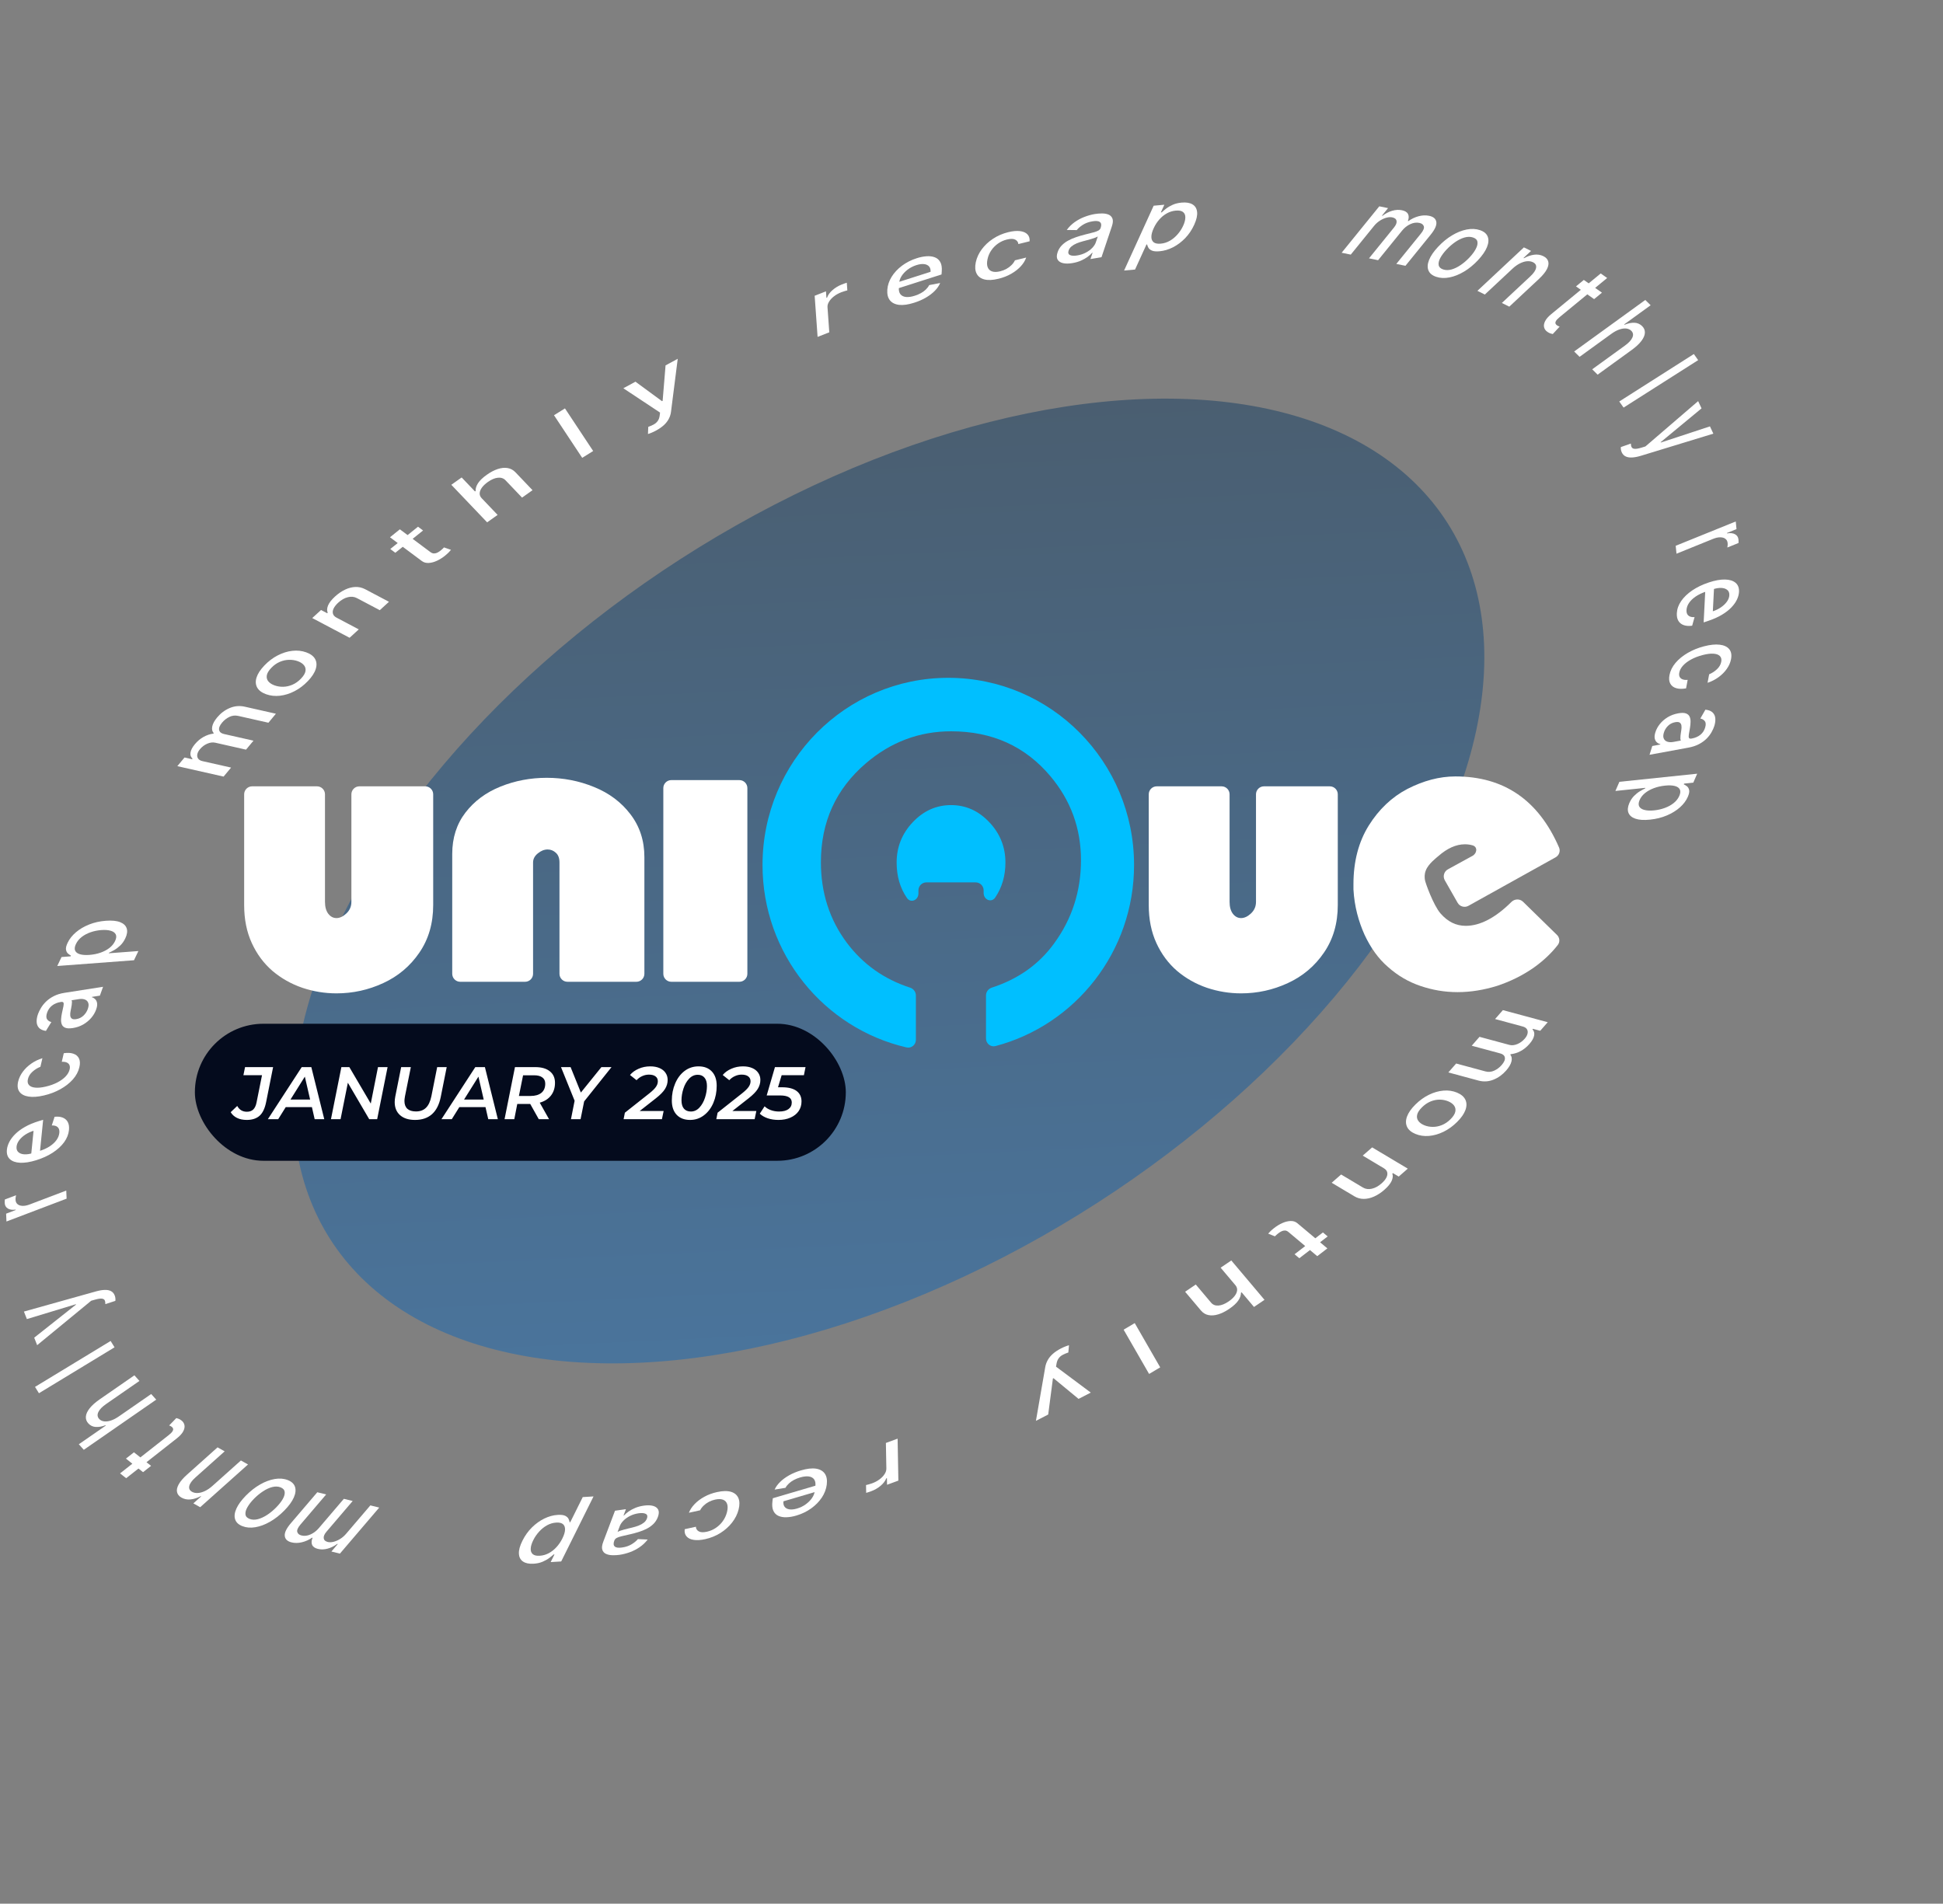 <svg width="397" height="389" viewBox="0 0 397 389" fill="none" xmlns="http://www.w3.org/2000/svg">
<rect x="0" y="0" width="397" height="389" fill="#808080" stroke="none"/>
<path d="M307.076 206.406L316.237 208.879L314.705 210.629L313.214 210.227L313.113 210.343C313.447 210.674 313.561 211.099 313.456 211.619C313.354 212.139 313.033 212.708 312.492 213.326C311.944 213.952 311.341 214.438 310.685 214.784C310.025 215.133 309.356 215.342 308.677 215.41L308.591 215.508C308.884 215.863 308.963 216.324 308.826 216.89C308.693 217.458 308.331 218.079 307.741 218.754C306.997 219.603 306.129 220.226 305.139 220.622C304.145 221.022 303.123 221.081 302.073 220.797L295.93 219.139L297.526 217.315L303.502 218.929C304.122 219.096 304.723 219.045 305.304 218.774C305.885 218.504 306.385 218.129 306.805 217.649C307.325 217.056 307.55 216.546 307.48 216.12C307.414 215.695 307.103 215.408 306.547 215.257L300.708 213.681L302.298 211.864L308.388 213.508C308.885 213.642 309.423 213.591 310.003 213.356C310.583 213.12 311.095 212.748 311.54 212.24C311.843 211.895 312.033 211.551 312.11 211.21C312.188 210.874 312.148 210.575 311.99 210.311C311.829 210.051 311.542 209.866 311.128 209.754L305.48 208.229L307.076 206.406Z" fill="white"/>
<path d="M289.184 225.713C290.038 224.864 290.96 224.196 291.951 223.71C292.942 223.225 293.933 222.939 294.923 222.854C295.913 222.769 296.835 222.903 297.689 223.257C298.546 223.613 299.12 224.099 299.411 224.715C299.701 225.332 299.706 226.03 299.425 226.81C299.144 227.591 298.577 228.406 297.723 229.255C296.87 230.105 295.948 230.772 294.957 231.258C293.965 231.744 292.973 232.029 291.979 232.113C290.985 232.196 290.06 232.06 289.203 231.705C288.349 231.351 287.779 230.866 287.492 230.251C287.205 229.636 287.202 228.939 287.483 228.158C287.764 227.378 288.331 226.563 289.184 225.713ZM290.529 226.28C289.976 226.83 289.65 227.341 289.552 227.813C289.454 228.285 289.539 228.699 289.806 229.055C290.07 229.415 290.467 229.705 290.998 229.925C291.525 230.144 292.098 230.257 292.717 230.263C293.336 230.274 293.961 230.155 294.594 229.904C295.226 229.654 295.819 229.254 296.372 228.703C296.929 228.149 297.257 227.633 297.355 227.156C297.45 226.682 297.364 226.265 297.097 225.903C296.829 225.547 296.432 225.26 295.905 225.041C295.374 224.821 294.801 224.706 294.186 224.696C293.567 224.69 292.943 224.813 292.314 225.064C291.681 225.32 291.086 225.725 290.529 226.28Z" fill="white"/>
<path d="M282.757 238.72L278.435 236.139L280.363 234.454L287.643 238.8L285.792 240.418L284.607 239.71L284.485 239.817C284.642 240.247 284.595 240.743 284.343 241.308C284.086 241.876 283.586 242.485 282.842 243.135C282.167 243.725 281.471 244.179 280.756 244.498C280.043 244.819 279.343 244.98 278.656 244.981C277.968 244.982 277.325 244.803 276.724 244.445L272.094 241.68L274.022 239.995L278.482 242.657C279.01 242.972 279.61 243.055 280.281 242.905C280.955 242.758 281.619 242.398 282.273 241.827C282.72 241.436 283.046 241.046 283.253 240.657C283.454 240.271 283.519 239.908 283.446 239.568C283.372 239.232 283.143 238.95 282.757 238.72Z" fill="white"/>
<path d="M265.481 257.107L264.51 256.292L270.304 251.833L271.275 252.648L265.481 257.107ZM271.211 255.094L269.146 256.683L263.265 251.747C263.03 251.55 262.794 251.448 262.555 251.441C262.319 251.435 262.086 251.487 261.854 251.596C261.62 251.711 261.39 251.855 261.165 252.029C260.999 252.156 260.861 252.274 260.75 252.381C260.639 252.488 260.553 252.571 260.492 252.631L259.119 252.079C259.212 251.964 259.355 251.81 259.549 251.618C259.741 251.423 260.001 251.197 260.33 250.939C260.867 250.517 261.431 250.175 262.019 249.913C262.607 249.651 263.17 249.513 263.709 249.498C264.247 249.483 264.704 249.633 265.079 249.948L271.211 255.094Z" fill="white"/>
<path d="M252.426 262.62L249.405 259.038L251.584 257.562L258.368 265.606L256.218 267.062L253.694 264.069L253.556 264.163C253.567 264.665 253.384 265.195 253.006 265.751C252.628 266.307 252.004 266.88 251.134 267.469C250.367 267.989 249.625 268.357 248.908 268.575C248.186 268.797 247.525 268.845 246.924 268.722C246.321 268.604 245.808 268.293 245.384 267.79L242.147 263.953L244.326 262.477L247.443 266.173C247.816 266.616 248.317 266.816 248.945 266.773C249.575 266.733 250.267 266.458 251.02 265.948C251.535 265.599 251.946 265.228 252.255 264.834C252.559 264.443 252.731 264.055 252.773 263.669C252.811 263.289 252.695 262.939 252.426 262.62Z" fill="white"/>
<path d="M234.787 280.75L229.582 271.705L231.851 270.359L237.057 279.404L234.787 280.75Z" fill="white"/>
<path d="M216.77 275.546C217.119 275.367 217.443 275.221 217.742 275.109C218.04 274.994 218.267 274.919 218.421 274.886L218.286 276.366C217.833 276.514 217.442 276.679 217.112 276.861C216.782 277.042 216.516 277.271 216.313 277.548C216.105 277.828 215.961 278.184 215.882 278.617L215.771 279.261L222.875 284.56L220.375 285.847L215.257 281.621L215.132 281.685L214.172 289.041L211.664 290.332L213.573 279.327C213.663 278.821 213.837 278.342 214.094 277.891C214.351 277.436 214.699 277.015 215.14 276.627C215.581 276.239 216.124 275.879 216.77 275.546Z" fill="white"/>
<path d="M183.403 293.973L183.557 302.546L181.244 303.395L181.22 302.033L181.092 302.08C180.876 302.623 180.488 303.131 179.927 303.603C179.361 304.08 178.717 304.451 177.997 304.716C177.848 304.77 177.671 304.831 177.469 304.898C177.26 304.967 177.097 305.018 176.98 305.05L176.951 303.453C177.047 303.437 177.219 303.395 177.464 303.327C177.71 303.263 177.956 303.186 178.201 303.096C178.767 302.888 179.27 302.619 179.71 302.289C180.144 301.965 180.487 301.609 180.738 301.221C180.989 300.837 181.111 300.458 181.104 300.086L181.009 294.851L183.403 293.973Z" fill="white"/>
<path d="M163.674 300.452C164.881 300.097 165.896 299.98 166.721 300.103C167.539 300.23 168.142 300.57 168.529 301.122C168.911 301.679 169.044 302.424 168.928 303.357C168.813 304.278 168.479 305.159 167.924 305.999C167.364 306.841 166.637 307.583 165.743 308.226C164.844 308.87 163.825 309.359 162.688 309.694C161.997 309.897 161.338 310.01 160.711 310.033C160.083 310.056 159.534 309.964 159.063 309.756C158.592 309.549 158.243 309.202 158.017 308.716C157.79 308.234 157.727 307.585 157.829 306.769L157.906 306.148L167.639 303.285L167.476 304.596L160.079 306.773C160.021 307.233 160.098 307.603 160.309 307.884C160.52 308.168 160.843 308.345 161.28 308.416C161.711 308.488 162.235 308.434 162.852 308.253C163.521 308.056 164.121 307.763 164.65 307.374C165.174 306.99 165.596 306.565 165.915 306.099C166.228 305.638 166.412 305.184 166.468 304.735L166.595 303.71C166.67 303.109 166.59 302.64 166.355 302.303C166.115 301.967 165.749 301.765 165.255 301.696C164.762 301.63 164.167 301.7 163.471 301.905C163.019 302.038 162.601 302.206 162.218 302.409C161.834 302.616 161.494 302.855 161.199 303.126C160.905 303.397 160.668 303.694 160.49 304.017L158.271 304.382C158.512 303.841 158.889 303.318 159.403 302.814C159.91 302.315 160.527 301.861 161.254 301.451C161.975 301.047 162.781 300.714 163.674 300.452Z" fill="white"/>
<path d="M146.515 304.887C147.682 304.631 148.635 304.614 149.374 304.837C150.107 305.065 150.606 305.491 150.872 306.116C151.137 306.741 151.151 307.521 150.913 308.455C150.672 309.401 150.228 310.287 149.583 311.112C148.937 311.941 148.143 312.652 147.201 313.245C146.259 313.838 145.22 314.259 144.084 314.509C143.167 314.71 142.384 314.759 141.734 314.654C141.083 314.553 140.597 314.316 140.277 313.944C139.951 313.572 139.827 313.083 139.903 312.474L142.188 311.971C142.202 312.381 142.394 312.693 142.764 312.91C143.129 313.127 143.686 313.154 144.434 312.989C145.089 312.845 145.696 312.585 146.256 312.21C146.81 311.84 147.286 311.381 147.683 310.831C148.079 310.286 148.361 309.682 148.53 309.019C148.704 308.34 148.72 307.783 148.578 307.348C148.437 306.913 148.158 306.614 147.74 306.45C147.317 306.288 146.773 306.279 146.108 306.426C145.663 306.523 145.244 306.675 144.85 306.88C144.451 307.09 144.098 307.341 143.791 307.634C143.479 307.928 143.23 308.253 143.045 308.611L140.759 309.114C140.997 308.493 141.388 307.899 141.933 307.333C142.477 306.766 143.14 306.269 143.921 305.842C144.697 305.415 145.562 305.097 146.515 304.887Z" fill="white"/>
<path d="M131.54 307.66C132.285 307.554 132.916 307.57 133.433 307.708C133.949 307.849 134.301 308.111 134.491 308.491C134.674 308.872 134.648 309.376 134.412 310.001C134.208 310.539 133.913 311.001 133.526 311.385C133.14 311.769 132.691 312.094 132.181 312.358C131.67 312.623 131.128 312.846 130.553 313.025C129.978 313.205 129.403 313.362 128.826 313.495C128.097 313.662 127.505 313.797 127.051 313.901C126.595 314.009 126.249 314.127 126.012 314.255C125.776 314.383 125.615 314.559 125.531 314.782L125.514 314.826C125.309 315.368 125.339 315.762 125.603 316.006C125.863 316.251 126.363 316.321 127.102 316.215C127.873 316.105 128.532 315.88 129.081 315.539C129.623 315.203 130.042 314.856 130.337 314.496L132.337 314.587C131.862 315.203 131.313 315.724 130.688 316.15C130.057 316.581 129.39 316.923 128.686 317.176C127.98 317.434 127.273 317.613 126.564 317.714C126.095 317.781 125.615 317.806 125.124 317.79C124.626 317.779 124.192 317.688 123.823 317.518C123.448 317.348 123.195 317.064 123.066 316.668C122.934 316.275 123 315.731 123.263 315.035L125.66 308.699L127.894 308.38L127.401 309.685L127.493 309.672C127.732 309.41 128.043 309.143 128.426 308.868C128.81 308.594 129.263 308.348 129.785 308.128C130.307 307.909 130.892 307.753 131.54 307.66ZM130.479 309.222C129.846 309.312 129.267 309.491 128.741 309.758C128.211 310.026 127.766 310.34 127.408 310.7C127.043 311.066 126.789 311.437 126.646 311.814L126.181 313.044C126.288 312.966 126.469 312.881 126.726 312.79C126.976 312.703 127.256 312.618 127.568 312.535C127.878 312.455 128.18 312.379 128.473 312.306C128.764 312.237 129.008 312.178 129.205 312.131C129.666 312.022 130.1 311.887 130.508 311.727C130.911 311.568 131.261 311.371 131.557 311.137C131.846 310.908 132.054 310.627 132.179 310.296C132.353 309.836 132.275 309.518 131.946 309.342C131.616 309.17 131.127 309.13 130.479 309.222Z" fill="white"/>
<path d="M121.272 305.777L114.666 319.064L112.514 319.194L113.293 317.627L113.109 317.639C112.881 317.848 112.581 318.091 112.209 318.37C111.837 318.649 111.388 318.9 110.863 319.123C110.335 319.35 109.721 319.484 109.018 319.527C108.104 319.582 107.387 319.434 106.866 319.083C106.345 318.732 106.065 318.197 106.026 317.479C105.983 316.762 106.221 315.881 106.74 314.836C107.259 313.792 107.908 312.884 108.687 312.113C109.464 311.346 110.309 310.74 111.221 310.294C112.131 309.853 113.043 309.605 113.957 309.55C114.645 309.508 115.158 309.573 115.497 309.744C115.832 309.915 116.056 310.125 116.17 310.375C116.284 310.624 116.357 310.848 116.387 311.045L116.52 311.037L119.069 305.91L121.272 305.777ZM114.909 314.363C115.247 313.683 115.428 313.095 115.451 312.597C115.475 312.099 115.34 311.718 115.047 311.455C114.751 311.197 114.287 311.086 113.653 311.124C112.995 311.164 112.371 311.346 111.78 311.67C111.188 311.999 110.651 312.428 110.168 312.958C109.681 313.487 109.277 314.075 108.956 314.721C108.639 315.359 108.467 315.925 108.441 316.418C108.409 316.913 108.544 317.293 108.845 317.56C109.141 317.827 109.621 317.94 110.284 317.9C110.923 317.862 111.533 317.689 112.115 317.381C112.692 317.074 113.218 316.662 113.694 316.145C114.171 315.628 114.575 315.034 114.909 314.363Z" fill="white"/>
<path d="M77.485 308.055L69.452 317.465L67.713 317.034L69.02 315.503L68.905 315.474C68.268 315.945 67.606 316.271 66.918 316.452C66.227 316.637 65.574 316.653 64.96 316.501C64.338 316.347 63.942 316.071 63.773 315.673C63.6 315.274 63.632 314.792 63.869 314.228L63.773 314.204C63.121 314.651 62.426 314.964 61.687 315.142C60.944 315.324 60.237 315.332 59.567 315.166C58.722 314.957 58.262 314.519 58.186 313.852C58.105 313.184 58.525 312.311 59.446 311.233L64.832 304.923L66.644 305.371L61.404 311.51C60.86 312.147 60.638 312.651 60.737 313.022C60.836 313.393 61.124 313.637 61.601 313.755C62.191 313.901 62.806 313.831 63.447 313.544C64.085 313.262 64.647 312.835 65.136 312.263L70.256 306.265L72.061 306.712L66.722 312.967C66.286 313.478 66.093 313.927 66.143 314.316C66.193 314.704 66.471 314.961 66.976 315.086C67.319 315.171 67.715 315.157 68.163 315.045C68.603 314.937 69.05 314.743 69.503 314.464C69.952 314.185 70.358 313.833 70.72 313.408L75.673 307.606L77.485 308.055Z" fill="white"/>
<path d="M58.785 302.431C59.575 302.737 60.072 303.2 60.276 303.82C60.48 304.44 60.4 305.165 60.033 305.996C59.667 306.826 59.022 307.713 58.097 308.655C57.169 309.601 56.194 310.366 55.173 310.948C54.152 311.531 53.154 311.904 52.181 312.068C51.207 312.232 50.325 312.161 49.535 311.855C48.745 311.549 48.248 311.086 48.044 310.466C47.84 309.846 47.922 309.118 48.292 308.284C48.662 307.449 49.312 306.558 50.24 305.612C51.165 304.67 52.136 303.91 53.153 303.331C54.17 302.752 55.165 302.381 56.139 302.217C57.113 302.053 57.994 302.125 58.785 302.431ZM57.316 303.919C56.804 303.721 56.236 303.703 55.612 303.865C54.988 304.028 54.356 304.322 53.718 304.746C53.075 305.169 52.466 305.674 51.891 306.26C51.32 306.842 50.878 307.408 50.565 307.959C50.244 308.512 50.106 309.002 50.151 309.43C50.196 309.857 50.475 310.17 50.987 310.368C51.503 310.568 52.076 310.585 52.708 310.42C53.336 310.253 53.973 309.956 54.619 309.529C55.258 309.105 55.863 308.601 56.434 308.019C57.01 307.433 57.456 306.866 57.772 306.317C58.086 305.766 58.218 305.279 58.169 304.856C58.116 304.431 57.832 304.119 57.316 303.919Z" fill="white"/>
<path d="M43.42 303.617L49.224 298.43L50.676 299.246L40.901 307.981L39.508 307.198L41.099 305.777L41.006 305.725C40.317 306.091 39.633 306.312 38.953 306.387C38.27 306.46 37.649 306.339 37.089 306.025C36.581 305.739 36.276 305.364 36.173 304.899C36.067 304.439 36.183 303.904 36.52 303.297C36.856 302.69 37.428 302.026 38.234 301.306L44.452 295.749L45.903 296.565L39.915 301.916C39.206 302.55 38.794 303.123 38.676 303.638C38.555 304.156 38.74 304.554 39.232 304.83C39.569 305.019 39.964 305.102 40.417 305.079C40.867 305.053 41.352 304.919 41.873 304.674C42.387 304.432 42.903 304.079 43.42 303.617Z" fill="white"/>
<path d="M25.731 298.052L27.37 296.762L30.87 299.531L29.231 300.821L25.731 298.052ZM25.778 302.056L24.531 301.069L34.457 293.26C34.853 292.948 35.115 292.685 35.243 292.47C35.367 292.258 35.408 292.079 35.367 291.931C35.318 291.785 35.226 291.658 35.09 291.55C34.989 291.471 34.891 291.411 34.793 291.369C34.695 291.328 34.618 291.296 34.563 291.274L36.025 289.768C36.143 289.789 36.291 289.835 36.47 289.905C36.654 289.971 36.848 290.081 37.053 290.236C37.39 290.489 37.6 290.806 37.684 291.188C37.767 291.57 37.687 291.995 37.443 292.464C37.199 292.932 36.761 293.415 36.128 293.913L25.778 302.056Z" fill="white"/>
<path d="M24.301 289.416L30.891 284.852L31.921 285.999L17.122 296.25L16.106 295.117L21.612 291.304L21.547 291.231C20.825 291.506 20.162 291.624 19.555 291.583C18.948 291.543 18.44 291.294 18.029 290.836C17.666 290.432 17.506 289.97 17.548 289.451C17.588 288.93 17.844 288.371 18.316 287.774C18.782 287.178 19.477 286.56 20.401 285.919L27.461 281.029L28.491 282.177L21.691 286.887C20.877 287.45 20.346 287.999 20.098 288.532C19.845 289.068 19.896 289.534 20.252 289.931C20.495 290.202 20.821 290.37 21.231 290.435C21.638 290.497 22.107 290.445 22.636 290.277C23.158 290.11 23.713 289.824 24.301 289.416Z" fill="white"/>
<path d="M7.156 283.394L22.604 274.011L23.405 275.307L7.957 284.69L7.156 283.394Z" fill="white"/>
<path d="M23.438 264.708C23.522 264.921 23.57 265.131 23.582 265.337C23.599 265.54 23.594 265.7 23.566 265.819L21.524 266.482C21.535 266.16 21.493 265.901 21.397 265.705C21.301 265.509 21.105 265.395 20.81 265.362C20.514 265.325 20.078 265.386 19.501 265.545L18.638 265.787L7.592 274.87L6.989 273.339L15.529 266.579L15.499 266.503L5.492 269.539L4.887 268.003L19.625 263.878C20.302 263.69 20.899 263.59 21.415 263.58C21.936 263.567 22.364 263.652 22.7 263.837C23.036 264.022 23.282 264.312 23.438 264.708Z" fill="white"/>
<path d="M13.61 244.931L1.321 249.597L1.25 248L3.202 247.259L3.198 247.17C2.53 247.267 1.998 247.191 1.602 246.945C1.2 246.696 0.989 246.323 0.967 245.826C0.962 245.722 0.962 245.599 0.966 245.455C0.971 245.307 0.979 245.19 0.991 245.102L3.28 244.234C3.256 244.31 3.232 244.439 3.207 244.621C3.178 244.804 3.166 244.981 3.174 245.151C3.191 245.541 3.327 245.844 3.58 246.058C3.828 246.272 4.167 246.386 4.596 246.403C5.02 246.422 5.499 246.33 6.032 246.128L13.537 243.278L13.61 244.931Z" fill="white"/>
<path d="M14.092 230.905C14.004 231.785 13.67 232.621 13.09 233.415C12.505 234.207 11.724 234.92 10.747 235.554C9.766 236.185 8.639 236.696 7.367 237.087C6.111 237.472 5.021 237.642 4.097 237.595C3.174 237.544 2.474 237.293 1.999 236.842C1.523 236.387 1.327 235.745 1.41 234.916C1.461 234.412 1.624 233.889 1.9 233.346C2.177 232.803 2.578 232.269 3.106 231.743C3.633 231.217 4.299 230.725 5.103 230.268C5.902 229.812 6.857 229.414 7.97 229.072L8.816 228.813L8.104 235.909L6.316 236.458L6.857 231.064C6.229 231.257 5.663 231.521 5.16 231.856C4.652 232.192 4.24 232.572 3.924 232.995C3.609 233.415 3.428 233.85 3.383 234.299C3.334 234.787 3.457 235.163 3.75 235.426C4.039 235.687 4.436 235.835 4.943 235.871C5.446 235.904 6.003 235.827 6.615 235.639L8.012 235.21C8.831 234.959 9.539 234.64 10.135 234.255C10.731 233.865 11.2 233.434 11.541 232.961C11.877 232.49 12.071 232.001 12.122 231.493C12.155 231.164 12.121 230.883 12.021 230.651C11.915 230.421 11.741 230.247 11.5 230.129C11.259 230.012 10.952 229.959 10.58 229.972L11.152 228.203C11.804 228.13 12.363 228.188 12.829 228.375C13.29 228.56 13.633 228.866 13.859 229.292C14.079 229.717 14.157 230.254 14.092 230.905Z" fill="white"/>
<path d="M16.219 218.07C16.01 218.967 15.565 219.801 14.884 220.573C14.198 221.341 13.345 222.008 12.324 222.573C11.303 223.138 10.186 223.562 8.972 223.845C7.743 224.132 6.699 224.207 5.841 224.073C4.978 223.939 4.356 223.612 3.975 223.092C3.594 222.573 3.506 221.876 3.709 221.003C3.873 220.299 4.19 219.632 4.659 219.001C5.124 218.372 5.7 217.817 6.388 217.337C7.077 216.853 7.836 216.484 8.666 216.23L8.257 217.986C7.667 218.215 7.127 218.55 6.637 218.991C6.147 219.429 5.836 219.935 5.702 220.51C5.585 221.013 5.655 221.413 5.914 221.71C6.169 222.005 6.589 222.183 7.176 222.244C7.758 222.306 8.48 222.237 9.341 222.036C10.224 221.83 11.009 221.55 11.698 221.195C12.387 220.841 12.951 220.435 13.39 219.979C13.83 219.519 14.109 219.034 14.228 218.523C14.308 218.181 14.299 217.89 14.2 217.651C14.098 217.408 13.913 217.229 13.647 217.112C13.382 216.991 13.041 216.943 12.623 216.968L13.031 215.212C13.799 215.094 14.452 215.127 14.991 215.309C15.53 215.492 15.912 215.815 16.136 216.28C16.362 216.741 16.39 217.338 16.219 218.07Z" fill="white"/>
<path d="M19.641 206.291C19.426 206.894 19.093 207.46 18.642 207.991C18.186 208.522 17.64 208.972 17.005 209.34C16.371 209.704 15.667 209.947 14.893 210.068C14.226 210.172 13.714 210.155 13.357 210.016C13 209.877 12.759 209.652 12.633 209.34C12.507 209.029 12.457 208.666 12.483 208.253C12.51 207.839 12.57 207.413 12.664 206.974C12.786 206.417 12.884 205.965 12.96 205.618C13.03 205.272 13.032 205.028 12.967 204.886C12.901 204.745 12.73 204.695 12.453 204.739L12.399 204.747C11.727 204.852 11.152 205.086 10.674 205.45C10.197 205.809 9.852 206.287 9.638 206.886C9.415 207.509 9.412 207.973 9.627 208.279C9.839 208.581 10.128 208.767 10.495 208.839L9.381 210.655C8.737 210.561 8.265 210.351 7.965 210.023C7.662 209.693 7.503 209.283 7.489 208.794C7.47 208.307 7.562 207.776 7.767 207.202C7.903 206.822 8.103 206.411 8.368 205.968C8.629 205.522 8.972 205.09 9.397 204.673C9.823 204.252 10.351 203.879 10.98 203.555C11.604 203.231 12.347 203.002 13.209 202.867L21.056 201.639L20.41 203.447L18.794 203.7L18.768 203.774C19.023 203.847 19.251 203.981 19.452 204.176C19.654 204.37 19.783 204.64 19.838 204.986C19.894 205.332 19.828 205.767 19.641 206.291ZM17.938 206.178C18.121 205.666 18.152 205.248 18.03 204.924C17.91 204.596 17.681 204.369 17.344 204.242C17.003 204.113 16.599 204.084 16.133 204.157L14.609 204.396C14.668 204.449 14.699 204.565 14.703 204.743C14.703 204.919 14.686 205.122 14.652 205.353C14.613 205.585 14.573 205.812 14.533 206.032C14.488 206.254 14.451 206.439 14.422 206.588C14.35 206.938 14.328 207.251 14.355 207.527C14.384 207.8 14.492 208.005 14.68 208.143C14.864 208.278 15.161 208.313 15.572 208.249C16.141 208.16 16.632 207.923 17.045 207.539C17.453 207.156 17.751 206.702 17.938 206.178Z" fill="white"/>
<path d="M27.377 196.214L11.699 197.391L12.574 195.557L14.422 195.418L14.497 195.261C14.311 195.17 14.112 195.033 13.898 194.852C13.684 194.67 13.547 194.405 13.488 194.058C13.424 193.712 13.535 193.239 13.821 192.64C14.192 191.861 14.756 191.148 15.513 190.502C16.269 189.856 17.169 189.326 18.21 188.912C19.254 188.495 20.392 188.24 21.624 188.147C22.856 188.055 23.83 188.149 24.545 188.431C25.255 188.712 25.703 189.139 25.889 189.711C26.07 190.283 25.974 190.958 25.603 191.737C25.323 192.324 24.979 192.812 24.568 193.202C24.16 193.588 23.75 193.898 23.339 194.131C22.927 194.363 22.573 194.545 22.277 194.677L22.223 194.79L28.273 194.336L27.377 196.214ZM18.278 195.122C19.079 195.062 19.829 194.911 20.527 194.669C21.224 194.427 21.833 194.106 22.352 193.708C22.866 193.31 23.252 192.841 23.509 192.3C23.777 191.739 23.825 191.283 23.653 190.933C23.477 190.583 23.13 190.334 22.613 190.187C22.098 190.036 21.459 189.989 20.697 190.046C19.945 190.103 19.224 190.25 18.533 190.487C17.844 190.721 17.236 191.041 16.708 191.448C16.182 191.851 15.784 192.335 15.515 192.901C15.255 193.445 15.201 193.893 15.353 194.245C15.507 194.593 15.835 194.841 16.337 194.989C16.839 195.137 17.486 195.182 18.278 195.122Z" fill="white"/>
<path d="M45.685 158.687L36.234 156.554L37.703 154.788L39.242 155.135L39.339 155.018C38.982 154.704 38.843 154.29 38.924 153.777C39.001 153.264 39.299 152.695 39.817 152.071C40.343 151.44 40.931 150.944 41.581 150.584C42.235 150.22 42.906 149.994 43.593 149.906L43.675 149.807C43.358 149.468 43.255 149.018 43.365 148.458C43.471 147.898 43.807 147.277 44.374 146.596C45.087 145.739 45.938 145.1 46.926 144.68C47.917 144.256 48.954 144.166 50.037 144.41L56.375 145.841L54.844 147.681L48.679 146.289C48.039 146.144 47.43 146.214 46.853 146.498C46.276 146.782 45.786 147.166 45.383 147.65C44.885 148.248 44.682 148.756 44.775 149.171C44.863 149.586 45.195 149.858 45.769 149.988L51.793 151.348L50.267 153.181L43.985 151.763C43.472 151.647 42.927 151.714 42.349 151.963C41.771 152.213 41.268 152.594 40.842 153.107C40.552 153.455 40.376 153.798 40.315 154.135C40.253 154.467 40.309 154.76 40.483 155.013C40.66 155.263 40.962 155.436 41.389 155.532L47.216 156.848L45.685 158.687Z" fill="white"/>
<path d="M62.901 139.176C62.076 140.037 61.172 140.721 60.188 141.229C59.204 141.738 58.211 142.049 57.207 142.165C56.204 142.28 55.259 142.177 54.371 141.857C53.481 141.536 52.871 141.077 52.544 140.482C52.217 139.887 52.176 139.202 52.422 138.427C52.668 137.653 53.203 136.835 54.028 135.975C54.853 135.114 55.757 134.43 56.741 133.922C57.725 133.413 58.72 133.102 59.727 132.988C60.734 132.875 61.683 132.978 62.574 133.3C63.461 133.62 64.067 134.077 64.39 134.671C64.714 135.265 64.753 135.949 64.507 136.724C64.261 137.498 63.726 138.316 62.901 139.176ZM61.503 138.664C62.038 138.106 62.343 137.594 62.419 137.128C62.494 136.662 62.386 136.259 62.096 135.918C61.809 135.573 61.39 135.302 60.839 135.103C60.291 134.905 59.702 134.813 59.071 134.827C58.441 134.835 57.81 134.972 57.18 135.238C56.549 135.504 55.966 135.915 55.431 136.473C54.893 137.035 54.586 137.551 54.51 138.023C54.438 138.49 54.548 138.897 54.838 139.243C55.129 139.584 55.548 139.853 56.096 140.051C56.648 140.25 57.236 140.344 57.863 140.334C58.493 140.32 59.122 140.18 59.749 139.913C60.38 139.642 60.965 139.226 61.503 138.664Z" fill="white"/>
<path d="M68.774 126.214L73.306 128.607L71.43 130.322L63.797 126.291L65.598 124.645L66.841 125.301L66.96 125.192C66.777 124.776 66.8 124.287 67.027 123.726C67.259 123.16 67.737 122.547 68.461 121.885C69.117 121.285 69.802 120.817 70.514 120.481C71.223 120.144 71.927 119.964 72.627 119.941C73.326 119.918 73.99 120.073 74.62 120.405L79.475 122.969L77.599 124.684L72.922 122.215C72.369 121.922 71.755 121.86 71.079 122.029C70.401 122.195 69.743 122.569 69.108 123.15C68.673 123.548 68.36 123.941 68.17 124.329C67.985 124.714 67.938 125.072 68.029 125.404C68.122 125.73 68.37 126 68.774 126.214Z" fill="white"/>
<path d="M85.411 107.626L86.442 108.395L80.774 112.954L79.744 112.185L85.411 107.626ZM79.683 109.784L81.703 108.159L87.943 112.813C88.192 112.998 88.438 113.091 88.681 113.091C88.921 113.089 89.156 113.03 89.387 112.916C89.619 112.796 89.845 112.647 90.066 112.469C90.228 112.339 90.363 112.22 90.47 112.111C90.577 112.003 90.66 111.918 90.719 111.857L92.145 112.355C92.056 112.47 91.918 112.626 91.731 112.821C91.546 113.018 91.293 113.249 90.972 113.512C90.446 113.943 89.891 114.297 89.305 114.572C88.72 114.848 88.154 115.002 87.607 115.033C87.06 115.065 86.587 114.933 86.189 114.636L79.683 109.784Z" fill="white"/>
<path d="M98.415 101.8L101.674 105.217L99.533 106.734L92.215 99.061L94.328 97.564L97.05 100.419L97.186 100.323C97.149 99.83 97.308 99.305 97.664 98.747C98.02 98.19 98.626 97.608 99.481 97.003C100.235 96.468 100.972 96.083 101.69 95.846C102.413 95.606 103.083 95.537 103.701 95.639C104.321 95.736 104.86 96.024 105.317 96.504L108.808 100.164L106.667 101.681L103.304 98.155C102.902 97.733 102.382 97.553 101.745 97.615C101.105 97.674 100.416 97.966 99.676 98.491C99.169 98.849 98.769 99.227 98.475 99.623C98.186 100.016 98.031 100.403 98.009 100.782C97.989 101.156 98.125 101.495 98.415 101.8Z" fill="white"/>
<path d="M115.435 83.454L121.198 92.16L118.957 93.553L113.194 84.847L115.435 83.454Z" fill="white"/>
<path d="M134.04 87.983C133.694 88.17 133.372 88.324 133.073 88.443C132.775 88.565 132.549 88.645 132.393 88.683L132.455 87.227C132.908 87.067 133.298 86.893 133.624 86.704C133.95 86.516 134.21 86.283 134.402 86.004C134.599 85.723 134.727 85.369 134.786 84.943L134.866 84.307L127.363 79.336L129.841 77.994L135.267 81.976L135.391 81.909L135.99 74.663L138.476 73.317L137.099 84.172C137.034 84.671 136.882 85.147 136.643 85.598C136.405 86.052 136.072 86.476 135.643 86.871C135.215 87.265 134.68 87.636 134.04 87.983Z" fill="white"/>
<path d="M167.053 68.841L166.454 60.437L168.765 59.53L168.86 60.865L168.988 60.815C169.179 60.275 169.548 59.764 170.095 59.283C170.647 58.797 171.282 58.413 172.002 58.13C172.151 58.072 172.327 58.006 172.53 57.934C172.739 57.86 172.902 57.805 173.02 57.77L173.131 59.335C173.034 59.354 172.862 59.401 172.615 59.476C172.368 59.546 172.122 59.63 171.877 59.726C171.312 59.948 170.814 60.227 170.384 60.565C169.958 60.897 169.627 61.257 169.392 61.646C169.157 62.031 169.052 62.406 169.078 62.77L169.443 67.903L167.053 68.841Z" fill="white"/>
<path d="M186.798 61.856C185.589 62.243 184.561 62.39 183.716 62.296C182.876 62.197 182.245 61.883 181.822 61.354C181.406 60.82 181.232 60.093 181.302 59.174C181.371 58.267 181.666 57.392 182.188 56.551C182.715 55.707 183.416 54.956 184.293 54.297C185.175 53.636 186.186 53.123 187.327 52.759C188.019 52.537 188.684 52.405 189.322 52.363C189.959 52.32 190.523 52.393 191.013 52.582C191.503 52.77 191.876 53.099 192.131 53.569C192.387 54.035 192.484 54.669 192.423 55.473L192.376 56.084L182.618 59.204L182.716 57.912L190.133 55.541C190.167 55.087 190.07 54.727 189.841 54.459C189.612 54.187 189.274 54.023 188.826 53.967C188.383 53.91 187.852 53.98 187.234 54.178C186.563 54.392 185.968 54.699 185.449 55.097C184.935 55.49 184.528 55.921 184.228 56.388C183.933 56.85 183.768 57.302 183.735 57.744L183.658 58.753C183.613 59.345 183.718 59.803 183.975 60.126C184.236 60.447 184.62 60.634 185.125 60.687C185.631 60.735 186.233 60.648 186.931 60.424C187.384 60.28 187.8 60.101 188.18 59.89C188.56 59.675 188.894 59.429 189.18 59.154C189.466 58.879 189.691 58.58 189.856 58.257L192.096 57.828C191.878 58.367 191.521 58.891 191.025 59.403C190.534 59.908 189.929 60.374 189.211 60.798C188.498 61.218 187.694 61.57 186.798 61.856Z" fill="white"/>
<path d="M204.035 56.956C202.86 57.246 201.89 57.293 201.127 57.098C200.37 56.897 199.84 56.495 199.537 55.89C199.235 55.286 199.181 54.522 199.375 53.598C199.572 52.662 199.977 51.779 200.592 50.949C201.207 50.115 201.979 49.392 202.907 48.78C203.835 48.169 204.871 47.722 206.014 47.441C206.936 47.214 207.731 47.142 208.398 47.224C209.066 47.302 209.573 47.519 209.918 47.874C210.268 48.228 210.42 48.704 210.374 49.303L208.074 49.87C208.038 49.469 207.827 49.168 207.439 48.968C207.057 48.766 206.489 48.758 205.736 48.943C205.077 49.105 204.472 49.379 203.921 49.765C203.376 50.146 202.916 50.612 202.54 51.163C202.165 51.711 201.909 52.312 201.771 52.968C201.63 53.64 201.642 54.187 201.808 54.609C201.974 55.031 202.274 55.315 202.708 55.463C203.147 55.609 203.701 55.599 204.37 55.435C204.818 55.325 205.237 55.163 205.626 54.949C206.022 54.73 206.369 54.472 206.666 54.175C206.969 53.877 207.205 53.55 207.375 53.193L209.675 52.627C209.465 53.244 209.098 53.839 208.573 54.412C208.047 54.985 207.398 55.493 206.625 55.938C205.857 56.381 204.994 56.72 204.035 56.956Z" fill="white"/>
<path d="M219.133 53.758C218.38 53.886 217.737 53.891 217.204 53.772C216.671 53.65 216.299 53.405 216.087 53.038C215.88 52.669 215.881 52.175 216.09 51.554C216.269 51.019 216.546 50.557 216.92 50.168C217.294 49.779 217.733 49.446 218.239 49.17C218.745 48.894 219.286 48.659 219.862 48.464C220.437 48.269 221.015 48.097 221.595 47.948C222.328 47.761 222.924 47.61 223.381 47.493C223.839 47.373 224.185 47.246 224.42 47.113C224.654 46.98 224.808 46.803 224.883 46.58L224.897 46.537C225.078 45.998 225.028 45.614 224.746 45.382C224.469 45.15 223.957 45.098 223.21 45.225C222.431 45.357 221.772 45.599 221.231 45.951C220.696 46.298 220.288 46.652 220.006 47.014L217.966 46.989C218.417 46.37 218.949 45.841 219.563 45.403C220.183 44.96 220.845 44.603 221.548 44.333C222.253 44.058 222.964 43.859 223.68 43.737C224.154 43.657 224.642 43.617 225.142 43.617C225.649 43.612 226.095 43.687 226.48 43.843C226.871 43.997 227.142 44.267 227.295 44.652C227.449 45.033 227.41 45.569 227.177 46.26L225.064 52.552L222.806 52.936L223.241 51.64L223.149 51.656C222.919 51.92 222.616 52.193 222.24 52.474C221.863 52.755 221.415 53.011 220.895 53.243C220.375 53.475 219.787 53.647 219.133 53.758ZM220.133 52.192C220.772 52.084 221.352 51.89 221.873 51.611C222.4 51.332 222.836 51.009 223.182 50.644C223.535 50.274 223.774 49.902 223.9 49.528L224.31 48.306C224.206 48.386 224.025 48.475 223.769 48.573C223.519 48.666 223.238 48.758 222.925 48.85C222.613 48.938 222.31 49.023 222.016 49.104C221.723 49.181 221.477 49.246 221.28 49.299C220.816 49.42 220.381 49.566 219.974 49.736C219.572 49.905 219.226 50.109 218.937 50.349C218.654 50.583 218.457 50.864 218.347 51.193C218.194 51.65 218.289 51.959 218.633 52.122C218.978 52.28 219.478 52.304 220.133 52.192Z" fill="white"/>
<path d="M229.68 55.278L235.721 42.033L237.904 41.837L237.191 43.399L237.378 43.382C237.599 43.17 237.892 42.921 238.257 42.636C238.621 42.35 239.065 42.09 239.588 41.854C240.113 41.615 240.732 41.463 241.445 41.399C242.372 41.316 243.109 41.438 243.658 41.766C244.206 42.094 244.519 42.609 244.595 43.312C244.676 44.014 244.479 44.886 244.005 45.927C243.53 46.968 242.916 47.879 242.163 48.661C241.412 49.438 240.583 50.06 239.678 50.526C238.774 50.988 237.858 51.26 236.931 51.343C236.233 51.406 235.708 51.359 235.354 51.202C235.005 51.045 234.766 50.846 234.636 50.605C234.507 50.364 234.422 50.147 234.381 49.954L234.247 49.966L231.916 55.078L229.68 55.278ZM235.715 46.653C235.406 47.33 235.252 47.913 235.254 48.402C235.255 48.892 235.412 49.26 235.724 49.509C236.038 49.754 236.517 49.847 237.16 49.789C237.827 49.729 238.453 49.531 239.037 49.194C239.623 48.852 240.148 48.414 240.612 47.88C241.081 47.344 241.462 46.755 241.755 46.111C242.045 45.475 242.191 44.915 242.192 44.43C242.199 43.944 242.042 43.575 241.722 43.323C241.407 43.071 240.913 42.975 240.24 43.035C239.592 43.093 238.98 43.282 238.403 43.603C237.832 43.923 237.317 44.344 236.859 44.866C236.401 45.388 236.02 45.984 235.715 46.653Z" fill="white"/>
<path d="M274.128 51.645L281.82 42.158L283.612 42.525L282.36 44.069L282.479 44.093C283.102 43.611 283.76 43.271 284.451 43.071C285.145 42.868 285.808 42.831 286.441 42.96C287.082 43.091 287.499 43.349 287.691 43.734C287.888 44.12 287.88 44.594 287.668 45.155L287.768 45.176C288.407 44.716 289.099 44.387 289.842 44.189C290.589 43.986 291.308 43.956 291.999 44.097C292.869 44.275 293.36 44.69 293.472 45.342C293.588 45.995 293.206 46.865 292.324 47.952L287.167 54.313L285.299 53.931L290.317 47.742C290.838 47.1 291.038 46.599 290.918 46.238C290.798 45.877 290.492 45.647 290.001 45.546C289.393 45.422 288.77 45.511 288.133 45.812C287.498 46.11 286.948 46.547 286.48 47.123L281.578 53.17L279.717 52.789L284.83 46.483C285.247 45.968 285.42 45.521 285.349 45.142C285.278 44.762 284.982 44.519 284.462 44.413C284.108 44.34 283.706 44.366 283.256 44.49C282.814 44.611 282.369 44.815 281.922 45.103C281.479 45.392 281.084 45.75 280.737 46.178L275.995 52.027L274.128 51.645Z" fill="white"/>
<path d="M293.451 56.564C292.631 56.289 292.101 55.85 291.861 55.249C291.621 54.647 291.666 53.933 291.996 53.106C292.326 52.28 292.937 51.389 293.83 50.436C294.726 49.478 295.679 48.697 296.688 48.093C297.698 47.489 298.693 47.091 299.676 46.899C300.658 46.707 301.559 46.749 302.379 47.024C303.199 47.299 303.729 47.737 303.969 48.339C304.209 48.94 304.162 49.656 303.828 50.487C303.495 51.318 302.88 52.212 301.983 53.17C301.091 54.123 300.141 54.9 299.136 55.5C298.131 56.1 297.137 56.496 296.154 56.688C295.172 56.88 294.271 56.839 293.451 56.564ZM294.869 55.057C295.4 55.235 295.979 55.234 296.606 55.055C297.233 54.875 297.86 54.567 298.488 54.13C299.121 53.695 299.714 53.18 300.269 52.587C300.821 51.998 301.242 51.428 301.532 50.878C301.83 50.325 301.945 49.84 301.877 49.422C301.81 49.005 301.51 48.707 300.979 48.529C300.443 48.349 299.859 48.35 299.224 48.533C298.594 48.716 297.961 49.028 297.325 49.467C296.696 49.904 296.106 50.417 295.555 51.006C295 51.599 294.575 52.17 294.281 52.719C293.99 53.27 293.881 53.752 293.953 54.165C294.028 54.58 294.333 54.877 294.869 55.057Z" fill="white"/>
<path d="M309.028 54.91L303.388 60.183L301.869 59.43L311.368 50.549L312.826 51.272L311.28 52.718L311.377 52.766C312.059 52.384 312.745 52.146 313.432 52.051C314.124 51.957 314.762 52.055 315.349 52.346C315.88 52.61 316.21 52.968 316.338 53.421C316.47 53.87 316.38 54.397 316.068 55.004C315.756 55.61 315.209 56.279 314.426 57.012L308.384 62.66L306.864 61.907L312.684 56.466C313.372 55.823 313.763 55.246 313.856 54.738C313.952 54.226 313.743 53.842 313.228 53.587C312.876 53.412 312.47 53.343 312.01 53.38C311.553 53.419 311.066 53.567 310.548 53.824C310.038 54.078 309.531 54.44 309.028 54.91Z" fill="white"/>
<path d="M327.317 59.804L325.715 61.122L322.01 58.518L323.613 57.2L327.317 59.804ZM327.063 55.878L328.383 56.806L318.683 64.784C318.295 65.102 318.042 65.369 317.923 65.584C317.808 65.795 317.775 65.972 317.825 66.115C317.882 66.257 317.982 66.379 318.126 66.48C318.232 66.555 318.336 66.611 318.438 66.648C318.54 66.686 318.619 66.715 318.677 66.735L317.266 68.258C317.145 68.241 316.992 68.201 316.806 68.139C316.616 68.08 316.412 67.977 316.196 67.832C315.84 67.595 315.609 67.291 315.505 66.918C315.4 66.546 315.46 66.127 315.684 65.66C315.908 65.193 316.33 64.705 316.948 64.196L327.063 55.878Z" fill="white"/>
<path d="M329.216 68.228L322.744 72.915L321.637 71.823L336.171 61.295L337.263 62.373L331.855 66.29L331.926 66.36C332.646 66.067 333.315 65.93 333.935 65.95C334.554 65.971 335.085 66.199 335.526 66.635C335.916 67.02 336.103 67.468 336.087 67.978C336.073 68.49 335.841 69.047 335.391 69.647C334.948 70.247 334.273 70.876 333.365 71.534L326.431 76.556L325.324 75.463L332.002 70.626C332.802 70.047 333.314 69.492 333.539 68.961C333.769 68.427 333.693 67.971 333.311 67.593C333.049 67.335 332.708 67.181 332.288 67.13C331.87 67.082 331.396 67.149 330.866 67.33C330.343 67.51 329.793 67.809 329.216 68.228Z" fill="white"/>
<path d="M346.975 73.588L331.735 83.286L330.853 82.04L346.093 72.343L346.975 73.588Z" fill="white"/>
<path d="M331.366 92.438C331.269 92.231 331.21 92.027 331.187 91.826C331.159 91.627 331.156 91.469 331.179 91.352L333.223 90.637C333.228 90.953 333.284 91.205 333.392 91.394C333.5 91.584 333.705 91.69 334.007 91.713C334.31 91.739 334.751 91.665 335.33 91.491L336.196 91.226L346.971 81.964L347.663 83.447L339.319 90.35L339.354 90.424L349.382 87.125L350.077 88.613L335.29 93.13C334.61 93.336 334.008 93.453 333.483 93.48C332.953 93.509 332.513 93.439 332.161 93.268C331.81 93.098 331.545 92.821 331.366 92.438Z" fill="white"/>
<path d="M342.386 111.524L354.653 106.555L354.808 108.119L352.859 108.909L352.867 108.995C353.543 108.879 354.088 108.936 354.504 109.166C354.925 109.397 355.16 109.756 355.208 110.243C355.218 110.344 355.224 110.465 355.227 110.607C355.231 110.752 355.228 110.867 355.22 110.953L352.936 111.878C352.956 111.803 352.974 111.675 352.989 111.496C353.01 111.315 353.013 111.142 352.996 110.976C352.959 110.593 352.805 110.301 352.536 110.098C352.273 109.897 351.922 109.795 351.484 109.792C351.052 109.787 350.569 109.892 350.037 110.108L342.545 113.143L342.386 111.524Z" fill="white"/>
<path d="M342.617 125.298C342.662 124.432 342.959 123.601 343.508 122.804C344.063 122.008 344.821 121.284 345.782 120.631C346.748 119.98 347.869 119.443 349.143 119.019C350.402 118.601 351.503 118.4 352.445 118.417C353.388 118.437 354.113 118.661 354.62 119.088C355.127 119.519 355.36 120.142 355.318 120.958C355.292 121.454 355.153 121.973 354.9 122.514C354.647 123.055 354.265 123.592 353.755 124.125C353.246 124.658 352.594 125.162 351.799 125.636C351.009 126.108 350.057 126.53 348.943 126.9L348.095 127.182L348.454 120.199L350.246 119.603L349.973 124.911C350.602 124.701 351.164 124.425 351.659 124.08C352.159 123.734 352.558 123.348 352.858 122.923C353.158 122.501 353.319 122.069 353.342 121.626C353.366 121.146 353.222 120.782 352.91 120.533C352.603 120.287 352.191 120.154 351.673 120.135C351.16 120.118 350.597 120.211 349.984 120.415L348.584 120.88C347.763 121.153 347.059 121.489 346.472 121.886C345.886 122.287 345.431 122.725 345.107 123.2C344.79 123.673 344.618 124.159 344.592 124.658C344.575 124.982 344.624 125.257 344.738 125.481C344.858 125.704 345.043 125.869 345.295 125.976C345.546 126.084 345.861 126.125 346.24 126.101L345.748 127.855C345.089 127.947 344.517 127.908 344.033 127.739C343.554 127.572 343.189 127.283 342.937 126.872C342.691 126.463 342.584 125.938 342.617 125.298Z" fill="white"/>
<path d="M341.112 137.956C341.278 137.069 341.688 136.237 342.342 135.458C343 134.683 343.835 134.001 344.845 133.414C345.855 132.827 346.97 132.376 348.19 132.06C349.427 131.739 350.485 131.632 351.365 131.736C352.251 131.84 352.901 132.14 353.315 132.638C353.729 133.136 353.855 133.816 353.694 134.679C353.563 135.375 353.275 136.039 352.829 136.673C352.389 137.305 351.831 137.868 351.155 138.361C350.479 138.857 349.725 139.244 348.894 139.52L349.22 137.784C349.808 137.541 350.341 137.195 350.817 136.746C351.293 136.301 351.584 135.795 351.691 135.226C351.784 134.729 351.691 134.339 351.413 134.056C351.139 133.775 350.701 133.614 350.101 133.573C349.505 133.531 348.775 133.622 347.908 133.846C347.02 134.076 346.235 134.376 345.552 134.746C344.87 135.116 344.317 135.531 343.893 135.993C343.469 136.458 343.21 136.943 343.115 137.448C343.051 137.786 343.076 138.071 343.188 138.303C343.305 138.537 343.502 138.708 343.779 138.814C344.054 138.924 344.405 138.96 344.829 138.922L344.503 140.657C343.728 140.798 343.061 140.787 342.504 140.625C341.946 140.463 341.541 140.158 341.288 139.709C341.035 139.264 340.976 138.679 341.112 137.956Z" fill="white"/>
<path d="M338.236 149.621C338.424 149.023 338.734 148.457 339.166 147.922C339.602 147.386 340.135 146.928 340.762 146.546C341.388 146.169 342.092 145.909 342.874 145.765C343.547 145.641 344.069 145.642 344.44 145.767C344.81 145.892 345.068 146.105 345.212 146.407C345.356 146.708 345.426 147.062 345.42 147.468C345.414 147.875 345.375 148.295 345.302 148.729C345.207 149.279 345.13 149.725 345.071 150.068C345.017 150.41 345.027 150.649 345.101 150.786C345.175 150.923 345.352 150.966 345.632 150.914L345.686 150.904C346.364 150.78 346.938 150.532 347.406 150.16C347.873 149.793 348.199 149.312 348.386 148.718C348.581 148.1 348.561 147.644 348.326 147.352C348.095 147.062 347.791 146.888 347.414 146.83L348.454 145.013C349.114 145.084 349.606 145.276 349.927 145.587C350.253 145.902 350.435 146.299 350.475 146.778C350.52 147.256 350.453 147.779 350.274 148.349C350.155 148.725 349.973 149.135 349.726 149.578C349.483 150.024 349.156 150.458 348.745 150.881C348.333 151.308 347.815 151.691 347.191 152.029C346.573 152.366 345.829 152.615 344.959 152.775L337.036 154.23L337.6 152.436L339.231 152.136L339.254 152.062C338.991 151.999 338.752 151.875 338.537 151.69C338.321 151.506 338.177 151.245 338.102 150.908C338.028 150.57 338.072 150.141 338.236 149.621ZM339.975 149.678C339.815 150.186 339.805 150.597 339.946 150.911C340.085 151.229 340.329 151.444 340.679 151.558C341.033 151.674 341.445 151.689 341.917 151.602L343.455 151.32C343.392 151.27 343.355 151.157 343.341 150.982C343.332 150.81 343.339 150.61 343.362 150.382C343.39 150.153 343.419 149.93 343.448 149.712C343.483 149.493 343.511 149.311 343.533 149.164C343.588 148.818 343.594 148.51 343.552 148.24C343.509 147.974 343.388 147.776 343.19 147.646C342.996 147.52 342.691 147.495 342.277 147.571C341.702 147.676 341.214 147.924 340.814 148.314C340.418 148.703 340.138 149.158 339.975 149.678Z" fill="white"/>
<path d="M330.88 159.752L346.776 158.097L345.98 159.924L344.106 160.119L344.038 160.276C344.232 160.359 344.442 160.486 344.669 160.658C344.896 160.829 345.049 161.084 345.126 161.423C345.209 161.761 345.121 162.228 344.861 162.825C344.523 163.601 343.986 164.318 343.249 164.976C342.512 165.634 341.624 166.183 340.585 166.622C339.545 167.065 338.4 167.351 337.15 167.481C335.901 167.611 334.905 167.55 334.163 167.296C333.425 167.043 332.947 166.638 332.729 166.084C332.516 165.528 332.578 164.863 332.916 164.087C333.17 163.502 333.496 163.012 333.893 162.617C334.289 162.225 334.69 161.908 335.097 161.667C335.504 161.425 335.855 161.235 336.15 161.097L336.199 160.984L330.065 161.623L330.88 159.752ZM340.197 160.532C339.384 160.617 338.629 160.789 337.931 161.049C337.234 161.309 336.631 161.642 336.123 162.05C335.62 162.457 335.252 162.929 335.018 163.467C334.774 164.026 334.749 164.475 334.942 164.814C335.139 165.151 335.505 165.384 336.039 165.512C336.571 165.644 337.223 165.669 337.996 165.589C338.758 165.509 339.485 165.342 340.176 165.087C340.865 164.836 341.467 164.502 341.984 164.086C342.499 163.674 342.878 163.186 343.124 162.623C343.36 162.081 343.392 161.639 343.219 161.299C343.044 160.963 342.698 160.73 342.179 160.601C341.661 160.471 341 160.449 340.197 160.532Z" fill="white"/>
<circle cx="110.721" cy="110.721" r="110.721" transform="matrix(0.999 -0.047 -0.458 0.889 121.703 86.797)" fill="url(#paint0_linear_2958_21487)" fill-opacity="0.42"/>
<path fill-rule="evenodd" clip-rule="evenodd" d="M201.462 212.203C201.462 213.239 202.415 214.014 203.415 213.749C219.701 209.444 231.715 194.511 231.715 176.751C231.715 155.628 214.72 138.504 193.757 138.504C172.794 138.504 155.8 155.628 155.8 176.751C155.8 194.92 168.372 210.13 185.229 214.029C186.218 214.258 187.138 213.487 187.138 212.471V203.41C187.138 202.678 186.649 202.04 185.952 201.814C180.614 200.081 176.296 197.012 172.999 192.607C169.486 187.881 167.729 182.404 167.729 176.177C167.729 167.95 170.797 161.21 176.932 155.959C182.029 151.607 187.83 149.432 194.337 149.432C202.723 149.432 209.49 152.495 214.635 158.622C218.792 163.573 220.87 169.288 220.87 175.764C220.87 182.116 219.027 187.806 215.341 192.832C212.249 197.077 208.017 200.071 202.644 201.814C201.949 202.04 201.462 202.677 201.462 203.408V212.203ZM200.979 181.936C200.979 181.034 200.248 180.303 199.347 180.303H189.29C188.388 180.303 187.657 181.034 187.657 181.936V182.555C187.657 183.94 186.087 184.625 185.304 183.484C183.904 181.445 183.204 179.034 183.204 176.252C183.204 173.076 184.305 170.325 186.507 168C188.708 165.674 191.318 164.511 194.337 164.511C197.33 164.511 199.928 165.674 202.13 168C204.331 170.325 205.432 173.076 205.432 176.252C205.432 178.95 204.741 181.326 203.357 183.383C202.576 184.544 200.979 183.864 200.979 182.465V181.936Z" fill="#00BFFF"/>
<path d="M49.887 162.309C49.887 161.408 50.618 160.677 51.519 160.677H64.77C65.671 160.677 66.402 161.408 66.402 162.309V184.289C66.402 185.318 66.629 186.13 67.082 186.726C67.536 187.308 68.091 187.598 68.749 187.598C69.422 187.598 70.094 187.285 70.767 186.659C71.454 186.018 71.798 185.228 71.798 184.289V162.309C71.798 161.408 72.529 160.677 73.431 160.677H86.879C87.78 160.677 88.511 161.408 88.511 162.309V184.938C88.511 188.679 87.568 191.921 85.682 194.664C83.81 197.407 81.354 199.479 78.312 200.88C75.285 202.282 72.098 202.982 68.749 202.982C66.366 202.982 64.041 202.602 61.775 201.842C59.508 201.067 57.476 199.919 55.677 198.398C53.893 196.863 52.482 194.962 51.444 192.696C50.406 190.431 49.887 187.844 49.887 184.938V162.309Z" fill="white"/>
<path d="M94.035 200.615C93.133 200.615 92.402 199.884 92.402 198.982V174.498C92.402 171.203 93.301 168.386 95.1 166.046C96.913 163.69 99.304 161.916 102.272 160.724C105.24 159.531 108.384 158.935 111.703 158.935C115.096 158.935 118.32 159.561 121.376 160.813C124.446 162.051 126.925 163.906 128.811 166.381C130.712 168.856 131.663 171.777 131.663 175.146V198.982C131.663 199.884 130.932 200.615 130.03 200.615H115.946C115.044 200.615 114.313 199.884 114.313 198.982V176.242C114.313 175.347 114.065 174.684 113.568 174.252C113.085 173.805 112.529 173.581 111.901 173.581C111.199 173.581 110.526 173.849 109.883 174.386C109.239 174.908 108.918 175.526 108.918 176.242V198.982C108.918 199.884 108.187 200.615 107.285 200.615H94.035Z" fill="white"/>
<path d="M137.164 200.615C136.262 200.615 135.532 199.884 135.532 198.982V161.037C135.532 160.136 136.262 159.405 137.164 159.405H151.073C151.974 159.405 152.705 160.136 152.705 161.037V198.982C152.705 199.884 151.974 200.615 151.073 200.615H137.164Z" fill="white"/>
<path d="M234.716 162.309C234.716 161.408 235.447 160.677 236.349 160.677H249.6C250.501 160.677 251.232 161.408 251.232 162.309V184.289C251.232 185.318 251.459 186.13 251.912 186.726C252.365 187.308 252.921 187.598 253.579 187.598C254.252 187.598 254.924 187.285 255.597 186.659C256.284 186.018 256.628 185.228 256.628 184.289V162.309C256.628 161.408 257.359 160.677 258.26 160.677H271.708C272.61 160.677 273.341 161.408 273.341 162.309V184.938C273.341 188.679 272.398 191.921 270.511 194.664C268.64 197.407 266.183 199.479 263.142 200.88C260.115 202.282 256.927 202.982 253.579 202.982C251.196 202.982 248.871 202.602 246.604 201.842C244.338 201.067 242.305 199.919 240.507 198.398C238.723 196.863 237.312 194.962 236.274 192.696C235.235 190.431 234.716 187.844 234.716 184.938V162.309Z" fill="white"/>
<path d="M318.547 173.172C318.872 173.92 318.558 174.787 317.845 175.184L300.039 185.091C299.257 185.526 298.27 185.25 297.827 184.473L295.207 179.877C294.755 179.085 295.041 178.075 295.841 177.637L300.853 174.891C301.803 174.371 301.953 173.071 300.919 172.75C300.422 172.597 299.884 172.52 299.313 172.52C297.504 172.52 295.695 173.346 293.885 174.937C293.511 175.255 291.827 176.527 291.327 177.862C291.016 178.625 291.078 179.325 291.14 179.77C291.203 180.343 292.887 184.986 294.322 186.639C295.819 188.357 297.504 189.183 299.5 189.183C302.399 189.183 305.547 187.558 308.811 184.308C309.467 183.654 310.533 183.616 311.195 184.264L318.124 191.038C318.685 191.586 318.782 192.459 318.303 193.079C316.976 194.796 315.323 196.338 313.413 197.706C311.042 199.36 308.547 200.568 305.864 201.459C303.181 202.286 300.498 202.731 297.816 202.731C295.133 202.731 292.638 202.286 290.205 201.459C287.771 200.632 285.588 199.36 283.591 197.579C281.595 195.862 280.035 193.636 278.788 190.964C277.602 188.293 276.729 185.24 276.542 181.742C276.542 181.551 276.542 181.488 276.542 181.17C276.542 180.852 276.542 180.661 276.542 180.661C276.542 176.018 277.602 172.011 279.661 168.703C281.72 165.396 284.402 162.852 287.584 161.198C290.828 159.545 294.073 158.654 297.379 158.654C307.295 158.654 314.351 163.493 318.547 173.172Z" fill="white"/>
<rect x="39.819" y="209.192" width="133" height="28" rx="14" fill="#040B1D"/>
<path d="M50.419 228.844C49.649 228.844 48.985 228.708 48.427 228.434C47.87 228.16 47.439 227.77 47.135 227.263L48.473 225.986C48.899 226.777 49.557 227.172 50.449 227.172C50.986 227.172 51.412 227.025 51.726 226.731C52.051 226.427 52.279 225.956 52.41 225.317L53.535 219.708H49.735L50.069 218.051H55.801L54.372 225.211C54.108 226.518 53.657 227.451 53.019 228.008C52.38 228.566 51.514 228.844 50.419 228.844ZM63.732 226.23H58.38L56.845 228.692H54.732L61.649 218.051H63.61L66.255 228.692H64.294L63.732 226.23ZM63.367 224.679L62.287 219.997L59.353 224.679H63.367ZM79.193 218.051L77.064 228.692H75.438L71.075 221.243L69.585 228.692H67.624L69.752 218.051H71.379L75.757 225.5L77.232 218.051H79.193ZM84.796 228.844C83.499 228.844 82.48 228.52 81.74 227.871C81.01 227.223 80.646 226.331 80.646 225.196C80.646 224.861 80.686 224.481 80.767 224.056L81.968 218.051H83.945L82.744 224.025C82.673 224.431 82.637 224.745 82.637 224.968C82.637 225.677 82.84 226.214 83.245 226.579C83.651 226.934 84.233 227.111 84.993 227.111C85.845 227.111 86.524 226.863 87.031 226.366C87.547 225.87 87.917 225.084 88.14 224.01L89.326 218.051H91.272L90.056 224.147C89.742 225.708 89.144 226.883 88.262 227.674C87.38 228.454 86.225 228.844 84.796 228.844ZM99.199 226.23H93.848L92.312 228.692H90.199L97.116 218.051H99.077L101.722 228.692H99.761L99.199 226.23ZM98.834 224.679L97.755 219.997L94.82 224.679H98.834ZM113.398 221.258C113.398 222.282 113.125 223.149 112.577 223.858C112.03 224.557 111.265 225.044 110.282 225.317L112.182 228.692H110.084L108.336 225.576H108.321H105.691L105.082 228.692H103.091L105.219 218.051H109.354C110.641 218.051 111.635 218.335 112.334 218.902C113.043 219.459 113.398 220.245 113.398 221.258ZM108.381 223.949C109.344 223.949 110.089 223.736 110.616 223.311C111.143 222.875 111.407 222.252 111.407 221.441C111.407 220.873 111.209 220.448 110.814 220.164C110.429 219.87 109.871 219.723 109.142 219.723H106.876L106.025 223.949H108.381ZM119.353 225.059L118.623 228.692H116.662L117.407 224.922L114.625 218.051H116.586L118.684 223.25L122.88 218.051H124.947L119.353 225.059ZM130.701 227.02H135.596L135.247 228.692H127.417L127.676 227.37L132.693 223.402C133.341 222.885 133.787 222.444 134.031 222.079C134.284 221.714 134.411 221.334 134.411 220.939C134.411 220.514 134.253 220.184 133.939 219.951C133.635 219.708 133.184 219.586 132.586 219.586C132.11 219.586 131.654 219.688 131.218 219.89C130.782 220.083 130.397 220.361 130.063 220.726L128.725 219.662C129.171 219.125 129.759 218.699 130.488 218.385C131.218 218.061 132.009 217.899 132.86 217.899C133.59 217.899 134.223 218.015 134.76 218.248C135.297 218.481 135.708 218.811 135.992 219.237C136.275 219.652 136.417 220.128 136.417 220.666C136.417 221.314 136.24 221.927 135.885 222.505C135.53 223.083 134.907 223.721 134.015 224.421L130.701 227.02ZM140.995 228.844C139.839 228.844 138.927 228.495 138.258 227.795C137.6 227.096 137.27 226.123 137.27 224.877C137.27 223.62 137.498 222.459 137.954 221.395C138.41 220.321 139.049 219.47 139.87 218.841C140.701 218.213 141.654 217.899 142.728 217.899C143.883 217.899 144.79 218.248 145.449 218.948C146.108 219.647 146.437 220.62 146.437 221.867C146.437 223.123 146.209 224.289 145.753 225.363C145.297 226.427 144.653 227.273 143.822 227.902C143.001 228.53 142.059 228.844 140.995 228.844ZM141.162 227.127C141.831 227.127 142.414 226.858 142.91 226.321C143.407 225.784 143.787 225.11 144.05 224.299C144.314 223.488 144.446 222.693 144.446 221.912C144.446 221.162 144.278 220.595 143.944 220.209C143.62 219.814 143.159 219.617 142.561 219.617C141.892 219.617 141.304 219.885 140.797 220.422C140.29 220.959 139.905 221.633 139.642 222.444C139.378 223.255 139.246 224.051 139.246 224.831C139.246 225.591 139.414 226.164 139.748 226.549C140.083 226.934 140.554 227.127 141.162 227.127ZM149.645 227.02H154.54L154.19 228.692H146.361L146.62 227.37L151.636 223.402C152.285 222.885 152.731 222.444 152.974 222.079C153.227 221.714 153.354 221.334 153.354 220.939C153.354 220.514 153.197 220.184 152.883 219.951C152.579 219.708 152.128 219.586 151.53 219.586C151.054 219.586 150.597 219.688 150.162 219.89C149.726 220.083 149.341 220.361 149.006 220.726L147.668 219.662C148.114 219.125 148.702 218.699 149.432 218.385C150.162 218.061 150.952 217.899 151.804 217.899C152.533 217.899 153.167 218.015 153.704 218.248C154.241 218.481 154.651 218.811 154.935 219.237C155.219 219.652 155.361 220.128 155.361 220.666C155.361 221.314 155.184 221.927 154.829 222.505C154.474 223.083 153.851 223.721 152.959 224.421L149.645 227.02ZM159.709 219.708L158.964 222.171H159.77C161.098 222.171 162.096 222.424 162.765 222.931C163.434 223.437 163.768 224.147 163.768 225.059C163.768 225.809 163.571 226.473 163.175 227.051C162.78 227.618 162.223 228.059 161.503 228.373C160.794 228.687 159.978 228.844 159.056 228.844C158.255 228.844 157.525 228.733 156.866 228.51C156.208 228.287 155.665 227.973 155.24 227.567L156.228 226.062C156.552 226.387 156.973 226.645 157.49 226.838C158.007 227.03 158.569 227.127 159.177 227.127C160.008 227.127 160.647 226.964 161.093 226.64C161.549 226.316 161.777 225.86 161.777 225.272C161.777 224.319 160.981 223.843 159.39 223.843H156.654L158.341 218.051H164.589L164.255 219.708H159.709Z" fill="white"/>
<defs>
<linearGradient id="paint0_linear_2958_21487" x1="110.721" y1="0" x2="110.721" y2="221.442" gradientUnits="userSpaceOnUse">
<stop stop-color="#00305C"/>
<stop offset="1" stop-color="#0064C2"/>
</linearGradient>
</defs>
</svg>
